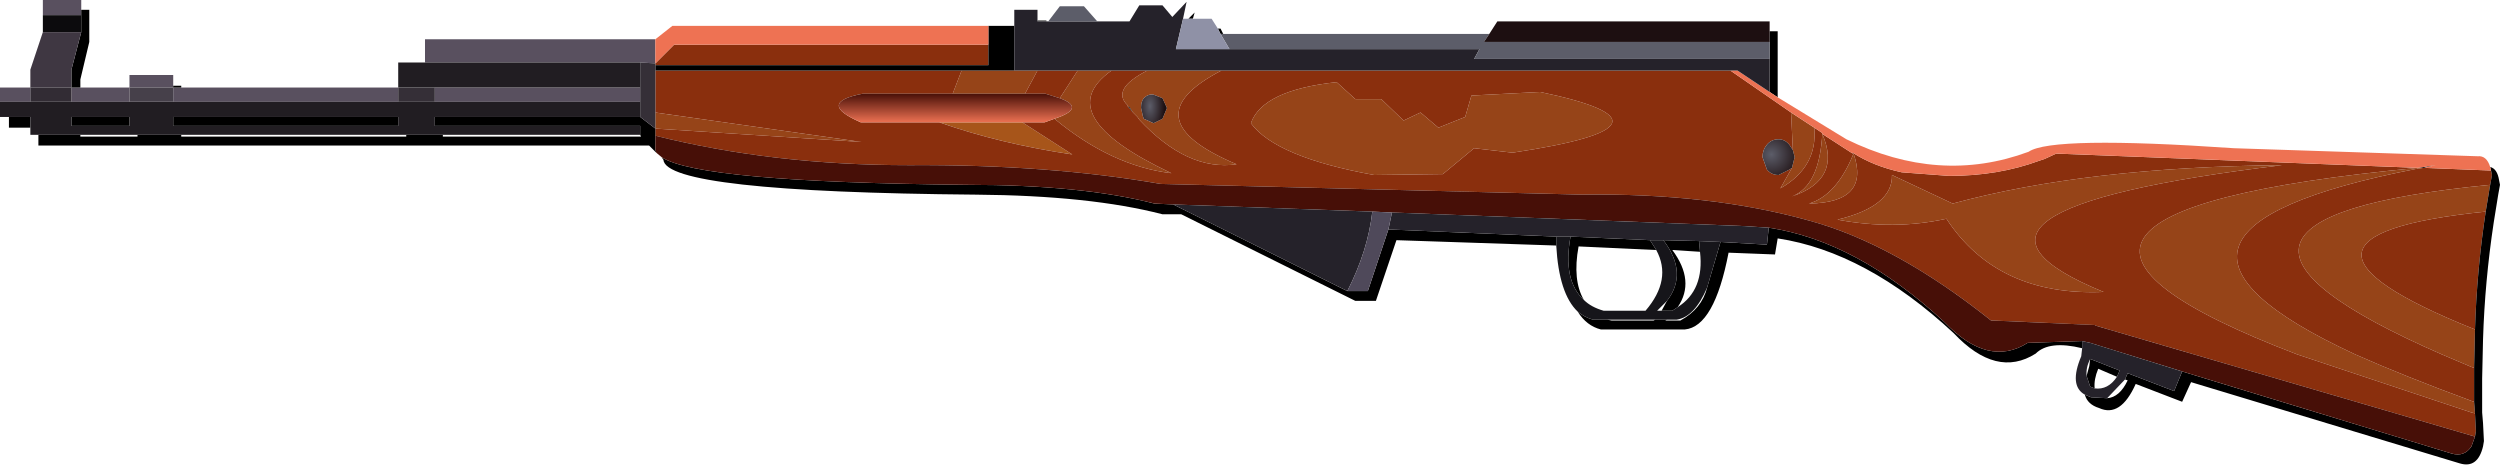 <?xml version="1.0" encoding="UTF-8" standalone="no"?>
<svg xmlns:xlink="http://www.w3.org/1999/xlink" height="26.05px" width="140.0px" xmlns="http://www.w3.org/2000/svg">
  <g transform="matrix(1.0, 0.0, 0.0, 1.0, 4.4, -19.0)">
    <use height="26.05" transform="matrix(1.0, 0.0, 0.0, 1.0, -4.4, 19.0)" width="140.0" xlink:href="#shape0"/>
  </g>
  <defs>
    <g id="shape0" transform="matrix(1.0, 0.0, 0.0, 1.0, 4.4, -19.0)">
      <path d="M133.0 45.05 L-2.0 45.05 -2.0 19.05 133.0 19.05 133.0 45.05" fill="#010101" fill-opacity="0.0" fill-rule="evenodd" stroke="none"/>
      <path d="M-2.0 19.85 L-2.0 19.0 0.15 19.0 0.15 19.55 0.15 19.85 -2.0 19.85 M0.1 23.9 L2.85 23.9 2.85 23.2 5.3 23.2 5.3 23.8 5.3 23.9 5.75 23.9 17.9 23.9 17.9 24.7 5.3 24.7 5.3 23.9 2.85 23.9 2.85 24.7 -0.4 24.7 -0.4 23.9 0.1 23.9 M19.4 22.5 L19.4 21.2 32.3 21.2 32.3 21.75 32.3 22.55 31.45 22.5 19.4 22.5 M-4.4 24.7 L-4.4 23.9 -2.7 23.9 -2.7 24.7 -4.4 24.7 M31.45 23.9 L31.45 24.7 19.95 24.7 19.95 23.9 31.45 23.9" fill="#59505f" fill-rule="evenodd" stroke="none"/>
      <path d="M130.95 28.45 L131.0 28.4 131.35 28.4 130.95 28.45 M52.85 25.85 L55.65 27.65 Q51.6 27.05 48.2 25.85 L52.85 25.85" fill="#a7551a" fill-rule="evenodd" stroke="none"/>
      <path d="M131.0 28.4 L130.95 28.45 Q112.7 32.0 127.5 38.85 130.2 40.05 134.0 41.45 L134.15 41.5 134.2 42.15 134.0 42.1 124.25 38.85 Q103.7 31.0 131.0 28.4 M99.4 27.6 Q100.35 30.35 96.9 30.4 98.45 29.95 99.4 27.6 M97.65 26.5 Q98.75 29.05 95.95 30.0 97.5 29.4 97.65 26.45 L97.65 26.5 M97.2 26.15 Q97.4 28.35 95.3 29.55 L95.95 28.4 96.1 27.8 96.0 27.4 95.9 25.3 97.2 26.15 M64.0 22.95 Q58.8 25.65 64.85 28.2 62.1 28.6 59.4 25.7 L59.3 25.55 59.25 25.5 59.05 25.3 58.85 25.0 58.75 24.95 58.75 24.9 Q57.8 24.0 59.85 22.95 L64.0 22.95 M57.85 22.95 Q54.3 25.45 61.2 28.7 57.85 28.3 54.65 25.65 56.45 25.05 54.95 24.5 L55.95 22.95 57.85 22.95 M48.95 24.25 L49.45 22.95 52.4 22.95 53.7 22.95 53.0 24.25 48.95 24.25 M32.3 25.3 L43.85 26.95 32.3 26.2 32.3 25.3 M135.05 29.35 L134.8 30.85 Q121.2 32.25 134.2 37.45 L134.15 39.6 134.0 39.55 132.35 38.85 Q115.05 31.3 135.05 29.35 M101.55 28.8 L104.95 30.4 Q112.5 28.35 123.4 28.25 102.3 30.8 113.4 35.35 107.45 35.6 104.6 31.25 101.65 31.9 98.5 31.3 101.6 30.55 101.55 28.8 M80.3 27.55 L78.15 27.3 76.4 28.75 72.55 28.8 Q67.05 27.8 65.65 25.9 66.3 24.05 70.45 23.6 L71.5 24.55 72.95 24.55 74.2 25.75 75.15 25.3 76.15 26.15 77.65 25.55 78.0 24.35 81.85 24.15 Q90.65 26.0 80.3 27.55 M59.65 24.5 Q59.5 24.7 59.5 25.0 L59.5 25.05 59.6 25.5 59.65 25.65 60.2 25.9 60.7 25.65 60.95 25.05 60.7 24.5 60.2 24.3 Q59.9 24.25 59.65 24.5" fill="#964418" fill-rule="evenodd" stroke="none"/>
      <path d="M130.95 28.45 L131.35 28.4 135.1 28.55 135.15 28.8 135.05 29.35 Q115.05 31.3 132.35 38.85 L134.0 39.55 134.15 39.6 134.15 41.5 134.0 41.45 Q130.2 40.05 127.5 38.85 112.7 32.0 130.95 28.45 M99.35 27.55 Q100.5 28.3 102.1 28.65 L104.75 28.85 Q107.5 28.85 109.8 28.0 L110.1 27.9 110.75 27.6 131.0 28.4 Q103.7 31.0 124.25 38.85 L134.0 42.1 134.2 42.15 134.25 43.15 134.2 43.45 113.0 37.25 112.9 37.2 107.2 36.95 107.1 36.95 Q101.7 32.65 96.9 31.35 91.35 29.8 84.2 29.9 L60.6 29.3 Q54.3 28.2 46.5 28.25 38.9 28.25 32.3 26.6 L32.3 26.2 43.85 26.95 32.3 25.3 32.3 22.95 49.45 22.95 48.95 24.25 43.9 24.25 Q41.3 24.75 43.8 25.85 L48.2 25.85 Q51.6 27.05 55.65 27.65 L52.85 25.85 54.1 25.85 54.65 25.65 Q57.85 28.3 61.2 28.7 54.3 25.45 57.85 22.95 L59.85 22.95 Q57.8 24.0 58.75 24.9 L58.75 24.95 59.05 25.3 59.25 25.5 59.3 25.55 59.4 25.7 Q62.1 28.6 64.85 28.2 58.8 25.65 64.0 22.95 L92.5 22.95 95.9 25.3 96.0 27.4 95.8 27.1 Q95.55 26.8 95.2 26.8 94.8 26.8 94.55 27.1 94.3 27.4 94.3 27.8 L94.55 28.5 Q94.8 28.8 95.2 28.8 L95.8 28.5 95.95 28.4 95.3 29.55 Q97.4 28.35 97.2 26.15 L97.65 26.45 Q97.5 29.4 95.95 30.0 98.75 29.05 97.65 26.5 L99.35 27.6 99.4 27.6 99.35 27.55 M99.4 27.6 Q98.45 29.95 96.9 30.4 100.35 30.35 99.4 27.6 M134.8 30.85 Q134.3 34.15 134.2 37.45 121.2 32.25 134.8 30.85 M101.55 28.8 Q101.6 30.55 98.5 31.3 101.65 31.9 104.6 31.25 107.45 35.6 113.4 35.35 102.3 30.8 123.4 28.25 112.5 28.35 104.95 30.4 L101.55 28.8 M80.3 27.55 Q90.65 26.0 81.85 24.15 L78.0 24.35 77.65 25.55 76.15 26.15 75.15 25.3 74.2 25.75 72.95 24.55 71.5 24.55 70.45 23.6 Q66.3 24.05 65.65 25.9 67.05 27.8 72.55 28.8 L76.4 28.75 78.15 27.3 80.3 27.55 M55.95 22.95 L54.95 24.5 54.15 24.25 53.0 24.25 53.7 22.95 55.95 22.95 M50.95 21.5 L50.95 22.65 32.3 22.65 32.3 22.55 33.35 21.5 50.95 21.5" fill="#8a2f0d" fill-rule="evenodd" stroke="none"/>
      <path d="M0.15 19.55 L0.6 19.55 0.6 21.35 0.1 23.45 0.1 23.9 -0.4 23.9 -0.4 22.9 0.15 20.8 0.15 19.85 0.15 19.55 M5.3 23.8 L5.75 23.8 5.75 23.9 5.3 23.9 5.3 23.8 M50.95 20.45 L52.4 20.45 52.4 22.95 49.45 22.95 32.3 22.95 32.3 22.7 32.3 22.65 50.95 22.65 50.95 21.5 50.95 20.45 M53.7 20.15 L54.2 20.15 54.2 20.2 53.7 20.2 53.7 20.15 M62.15 20.05 L62.5 19.7 62.4 20.05 62.15 20.05 M63.8 20.6 L63.95 20.6 64.1 20.9 63.95 20.9 63.8 20.6 M94.7 20.75 L95.15 20.75 95.15 24.45 94.7 24.15 94.7 22.3 94.7 21.35 94.7 20.75 M135.05 28.35 Q135.45 28.45 135.55 29.1 L135.6 29.35 135.5 29.9 135.25 31.45 Q134.75 34.75 134.65 38.0 L134.6 40.2 134.6 42.0 134.6 42.1 134.65 42.7 134.7 43.7 134.65 44.0 Q134.35 45.25 133.35 44.95 L118.3 40.4 117.8 41.5 115.2 40.5 Q114.35 42.4 113.15 41.85 112.5 41.65 112.35 41.1 L112.7 41.25 113.6 41.3 Q114.3 41.25 114.75 40.3 L114.6 40.25 114.75 39.9 117.35 40.9 117.8 39.8 132.9 44.4 Q133.6 44.6 134.0 44.0 L134.2 43.45 134.25 43.15 134.2 42.15 134.15 41.5 134.15 39.6 134.2 37.45 Q134.3 34.15 134.8 30.85 L135.05 29.35 135.15 28.8 135.1 28.55 135.05 28.35 M112.2 38.5 Q110.35 38.05 109.6 38.8 107.4 40.2 105.0 37.65 100.1 33.1 95.15 32.35 L95.0 33.25 92.4 33.15 Q91.6 37.3 89.95 37.45 L85.25 37.45 Q84.45 37.25 83.95 36.45 84.3 36.75 84.8 36.9 L85.6 36.9 85.85 36.95 88.2 36.95 88.3 36.9 88.95 36.9 88.85 36.95 89.7 36.95 Q90.9 36.3 91.2 35.1 L91.95 32.55 94.55 32.7 94.65 31.75 Q99.6 32.5 104.5 37.05 106.95 39.6 109.15 38.2 L112.2 38.1 112.2 38.5 M82.75 32.75 L73.8 32.45 72.65 35.85 71.5 35.85 61.75 31.0 60.7 31.0 Q56.65 29.95 50.25 29.9 32.9 29.75 32.75 27.95 L32.65 27.8 Q34.75 29.2 49.75 29.35 56.2 29.35 60.25 30.4 L61.3 30.45 71.05 35.3 72.2 35.3 73.35 31.85 82.75 32.25 82.75 32.75 M32.35 27.55 L31.95 27.15 -2.25 27.15 -2.25 26.55 0.1 26.55 0.1 26.65 3.3 26.65 3.3 26.55 5.75 26.55 5.75 26.65 18.35 26.65 18.35 26.55 20.4 26.55 20.4 26.65 31.5 26.65 31.45 26.55 31.45 26.05 19.95 26.05 19.95 25.55 31.45 25.55 32.3 26.2 32.3 26.6 32.3 27.35 32.35 27.55 M-2.7 26.15 L-3.9 26.15 -3.9 25.55 -2.7 25.55 -2.7 26.15 M131.35 28.4 L131.0 28.4 132.0 28.25 131.35 28.4 M99.35 27.55 L99.4 27.6 99.35 27.6 99.35 27.55 M59.05 25.3 L58.75 24.95 58.85 25.0 59.05 25.3 M112.45 40.05 L112.6 39.5 112.65 39.1 114.3 39.75 114.15 40.1 113.1 39.65 Q112.85 40.25 112.9 40.75 L112.65 40.65 112.45 40.05 M97.65 26.5 L97.65 26.45 97.65 26.4 97.65 26.5 M88.0 32.45 L88.35 33.0 84.0 32.8 Q83.65 34.7 84.3 35.8 83.1 34.7 83.55 32.25 L88.0 32.45 M88.75 32.45 L90.75 32.5 90.8 33.1 89.25 33.0 Q90.55 34.75 89.55 36.2 L89.25 36.4 88.65 36.4 88.95 35.85 Q90.15 34.3 88.75 32.45 M17.9 26.05 L5.3 26.05 5.3 25.55 17.9 25.55 17.9 26.05 M2.85 25.55 L2.85 26.05 -0.4 26.05 -0.4 25.55 2.85 25.55" fill="#000000" fill-rule="evenodd" stroke="none"/>
      <path d="M32.3 21.2 L33.25 20.45 50.95 20.45 50.95 21.5 33.35 21.5 32.3 22.55 32.3 21.75 32.3 21.2 M95.15 24.45 L99.0 26.8 Q104.2 29.35 109.2 27.5 110.5 26.6 120.7 27.3 L134.35 27.75 Q134.85 27.7 135.05 28.35 L135.1 28.55 131.35 28.4 132.0 28.25 131.0 28.4 110.75 27.6 110.1 27.9 109.8 28.0 Q107.5 28.85 104.75 28.85 L102.1 28.65 Q100.5 28.3 99.35 27.55 L99.35 27.6 97.65 26.5 97.65 26.4 97.65 26.45 97.2 26.15 95.9 25.3 92.5 22.95 92.9 22.95 94.7 24.15 95.15 24.45" fill="#ee7253" fill-rule="evenodd" stroke="none"/>
      <path d="M32.65 27.8 L32.35 27.55 32.3 27.35 32.3 26.6 Q38.9 28.25 46.5 28.25 54.3 28.2 60.6 29.3 L84.2 29.9 Q91.35 29.8 96.9 31.35 101.7 32.65 107.1 36.95 L107.2 36.95 112.9 37.2 113.0 37.25 134.2 43.45 134.0 44.0 Q133.6 44.6 132.9 44.4 L117.8 39.8 112.65 38.2 112.2 38.1 109.15 38.2 Q106.95 39.6 104.5 37.05 99.6 32.5 94.65 31.75 L93.05 31.65 73.55 30.9 72.45 30.85 61.3 30.45 60.25 30.4 Q56.2 29.35 49.75 29.35 34.75 29.2 32.65 27.8" fill="#470f07" fill-rule="evenodd" stroke="none"/>
      <path d="M52.4 20.45 L52.4 19.55 53.7 19.55 53.7 20.15 53.7 20.2 54.2 20.2 54.3 20.2 57.05 20.2 58.85 20.2 59.4 19.3 60.7 19.3 61.25 19.95 62.05 19.1 61.85 20.05 61.45 21.75 64.45 21.75 78.45 21.75 78.15 22.3 94.7 22.3 94.7 24.15 92.9 22.95 92.5 22.95 64.0 22.95 59.85 22.95 57.85 22.95 55.95 22.95 53.7 22.95 52.4 22.95 52.4 20.45 M112.35 41.1 Q111.45 40.6 112.15 38.95 L112.2 38.5 112.2 38.1 112.65 38.2 117.8 39.8 117.35 40.9 114.75 39.9 114.6 40.25 113.6 41.3 112.7 41.25 112.35 41.1 M94.65 31.75 L94.55 32.7 91.95 32.55 90.75 32.5 88.75 32.45 88.0 32.45 83.55 32.25 82.75 32.25 73.35 31.85 73.55 30.9 93.05 31.65 94.65 31.75 M112.65 39.1 Q112.4 39.6 112.45 40.05 L112.65 40.65 112.9 40.75 Q113.65 40.85 114.15 40.1 L114.3 39.75 112.65 39.1 M71.05 35.3 L61.3 30.45 72.45 30.85 Q72.2 33.05 71.05 35.3" fill="#25222a" fill-rule="evenodd" stroke="none"/>
      <path d="M54.3 20.2 L54.95 19.35 56.3 19.35 57.05 20.2 54.3 20.2 M64.1 20.9 L79.0 20.9 78.7 21.35 94.7 21.35 94.7 22.3 78.15 22.3 78.45 21.75 64.45 21.75 63.95 20.9 64.1 20.9" fill="#5c5d69" fill-rule="evenodd" stroke="none"/>
      <path d="M79.0 20.9 L79.45 20.2 94.7 20.2 94.7 20.75 94.7 21.35 78.7 21.35 79.0 20.9" fill="#1d0f11" fill-rule="evenodd" stroke="none"/>
      <path d="M95.95 28.4 L95.8 28.5 95.2 28.8 Q94.8 28.8 94.55 28.5 L94.3 27.8 Q94.3 27.4 94.55 27.1 94.8 26.8 95.2 26.8 95.55 26.8 95.8 27.1 L96.0 27.4 96.1 27.8 95.95 28.4" fill="url(#gradient0)" fill-rule="evenodd" stroke="none"/>
      <path d="M83.95 36.45 Q82.9 35.45 82.75 32.75 L82.75 32.25 83.55 32.25 Q83.1 34.7 84.3 35.8 84.7 36.2 85.4 36.4 L87.75 36.4 Q89.25 34.65 88.35 33.0 L88.0 32.45 88.75 32.45 Q90.15 34.3 88.95 35.85 L88.4 36.4 88.65 36.4 89.25 36.4 89.55 36.2 Q91.05 35.25 90.8 33.1 L90.75 32.5 91.95 32.55 91.2 35.1 Q90.5 36.75 89.5 36.9 L88.95 36.9 88.3 36.9 85.6 36.9 84.8 36.9 Q84.3 36.75 83.95 36.45" fill="#16151a" fill-rule="evenodd" stroke="none"/>
      <path d="M73.35 31.85 L72.2 35.3 71.05 35.3 Q72.2 33.05 72.45 30.85 L73.55 30.9 73.35 31.85" fill="#4f495a" fill-rule="evenodd" stroke="none"/>
      <path d="M61.85 20.05 L62.15 20.05 62.4 20.05 63.45 20.05 63.8 20.6 63.95 20.9 64.45 21.75 61.45 21.75 61.85 20.05" fill="#8f91a6" fill-rule="evenodd" stroke="none"/>
      <path d="M59.65 24.5 Q59.9 24.25 60.2 24.3 L60.7 24.5 60.95 25.05 60.7 25.65 60.2 25.9 59.65 25.65 59.6 25.5 59.5 25.05 59.5 25.0 Q59.5 24.7 59.65 24.5" fill="url(#gradient1)" fill-rule="evenodd" stroke="none"/>
      <path d="M54.65 25.65 L54.1 25.85 52.85 25.85 48.2 25.85 43.8 25.85 Q41.3 24.75 43.9 24.25 L48.95 24.25 53.0 24.25 54.15 24.25 54.95 24.5 Q56.45 25.05 54.65 25.65" fill="url(#gradient2)" fill-rule="evenodd" stroke="none"/>
      <path d="M32.3 22.95 L32.3 25.3 32.3 26.2 31.45 25.55 31.45 24.7 31.45 23.9 31.45 22.5 32.3 22.55 32.3 22.65 32.3 22.7 32.3 22.95 M19.95 23.9 L19.95 24.7 17.9 24.7 17.9 23.9 19.95 23.9" fill="#352f37" fill-rule="evenodd" stroke="none"/>
      <path d="M17.9 23.9 L17.9 22.5 19.4 22.5 31.45 22.5 31.45 23.9 19.95 23.9 17.9 23.9 M-2.25 26.55 L-2.7 26.55 -2.7 26.15 -2.7 25.55 -3.9 25.55 -4.4 25.55 -4.4 24.7 -2.7 24.7 -0.4 24.7 2.85 24.7 5.3 24.7 17.9 24.7 19.95 24.7 31.45 24.7 31.45 25.55 19.95 25.55 19.95 26.05 31.45 26.05 31.45 26.55 20.4 26.55 18.35 26.55 5.75 26.55 3.3 26.55 0.1 26.55 -2.25 26.55 M17.9 26.05 L17.9 25.55 5.3 25.55 5.3 26.05 17.9 26.05 M2.85 25.55 L-0.4 25.55 -0.4 26.05 2.85 26.05 2.85 25.55" fill="#211d22" fill-rule="evenodd" stroke="none"/>
      <path d="M2.85 24.7 L2.85 23.9 5.3 23.9 5.3 24.7 2.85 24.7" fill="#46404a" fill-rule="evenodd" stroke="none"/>
      <path d="M-2.0 20.8 L-2.0 19.85 0.15 19.85 0.15 20.8 -2.0 20.8" fill="#0c0b0d" fill-rule="evenodd" stroke="none"/>
      <path d="M-2.7 23.9 L-2.7 22.9 -2.0 20.8 0.15 20.8 -0.4 22.9 -0.4 23.9 -2.7 23.9" fill="#3f3742" fill-rule="evenodd" stroke="none"/>
      <path d="M-0.4 23.9 L-0.4 24.7 -2.7 24.7 -2.7 23.9 -0.4 23.9" fill="#322c34" fill-rule="evenodd" stroke="none"/>
    </g>
    <radialGradient cx="0" cy="0" gradientTransform="matrix(0.002, 0.0, 0.0, 0.002, 94.8, 27.65)" gradientUnits="userSpaceOnUse" id="gradient0" r="819.2" spreadMethod="pad">
      <stop offset="0.0" stop-color="#5c5d69"/>
      <stop offset="1.0" stop-color="#1d0f11"/>
    </radialGradient>
    <radialGradient cx="0" cy="0" gradientTransform="matrix(0.001, 0.0, 0.0, 0.002, 60.0, 24.95)" gradientUnits="userSpaceOnUse" id="gradient1" r="819.2" spreadMethod="pad">
      <stop offset="0.0" stop-color="#5c5d69"/>
      <stop offset="1.0" stop-color="#1d0f11"/>
    </radialGradient>
    <linearGradient gradientTransform="matrix(0.0, -0.001, 0.008, 0.0, 49.1, 25.05)" gradientUnits="userSpaceOnUse" id="gradient2" spreadMethod="pad" x1="-819.2" x2="819.2">
      <stop offset="0.0" stop-color="#ee7253"/>
      <stop offset="1.0" stop-color="#470f07"/>
    </linearGradient>
  </defs>
</svg>
